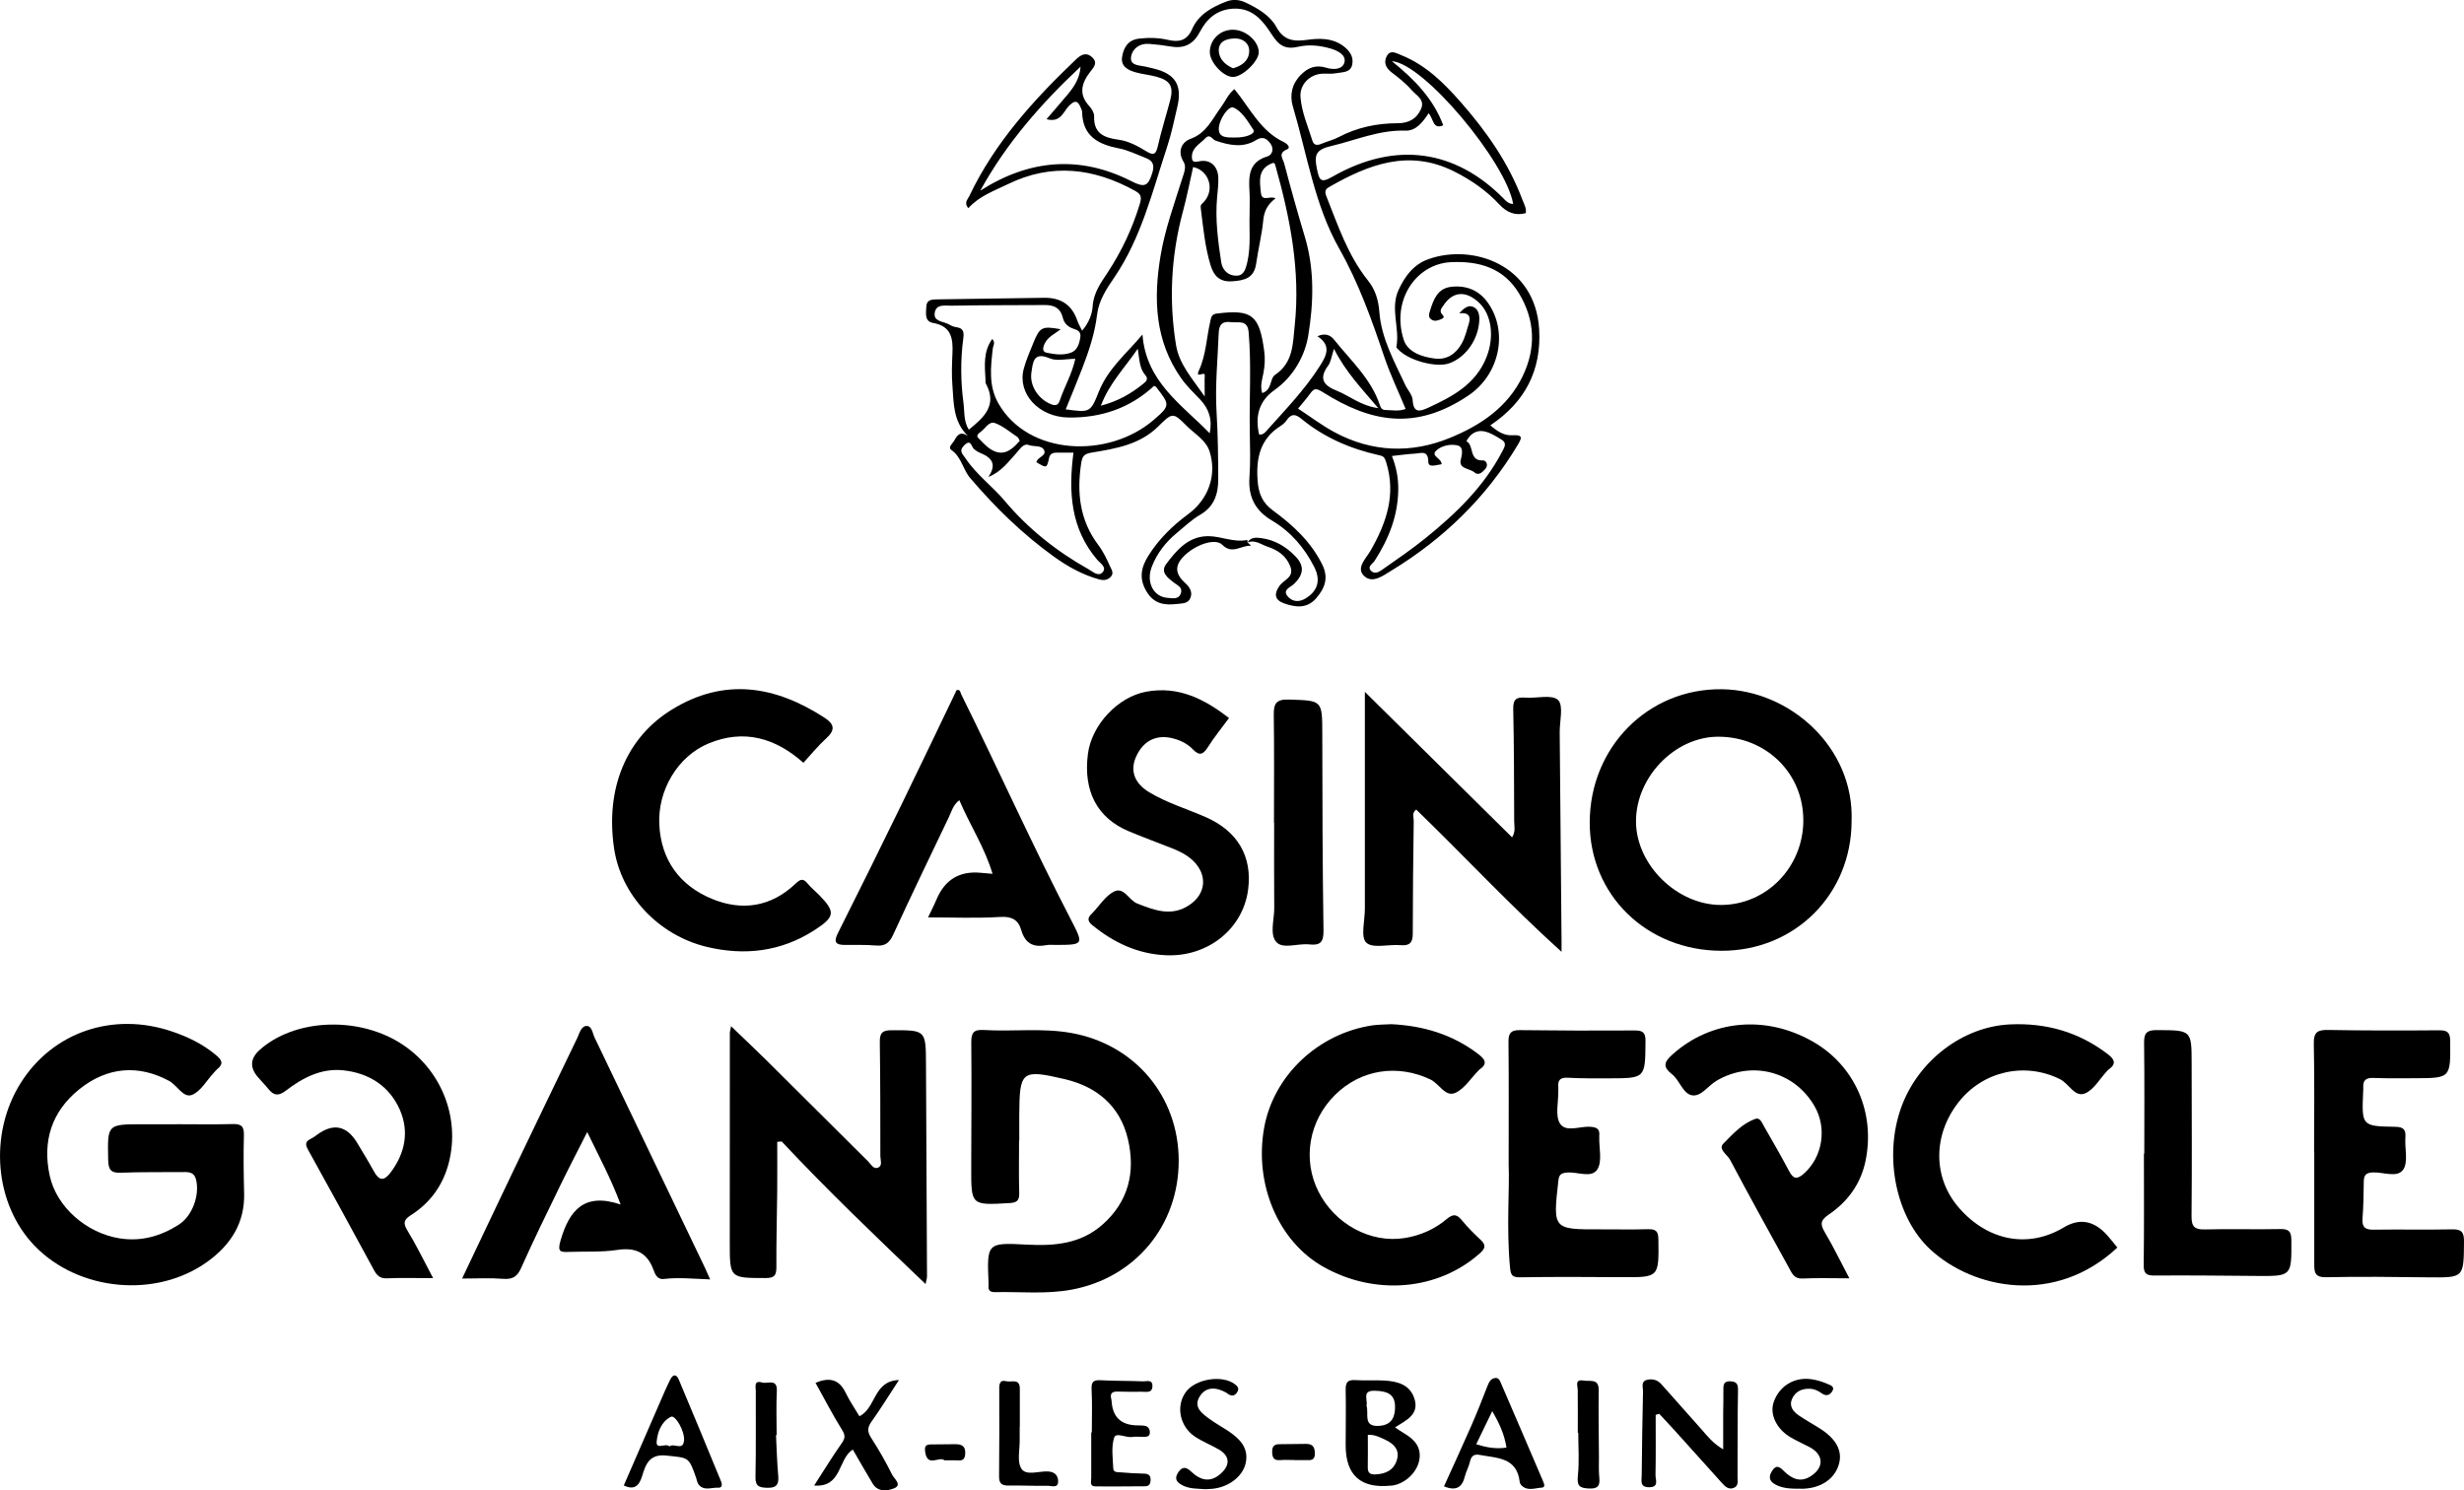 <svg width="162" height="98" viewBox="0 0 162 98" fill="none" xmlns="http://www.w3.org/2000/svg">
<g clip-path="url(#clip0_2371_1765)">
<path d="M82.017 35.688C82.127 35.725 82.261 35.892 82.224 35.89C81.612 35.845 81.017 36.485 80.366 35.828C79.884 35.342 78.53 35.845 77.802 36.606C77.171 37.263 77.326 37.798 77.931 38.346C78.216 38.604 78.431 38.938 78.259 39.333C78.099 39.7 77.729 39.674 77.38 39.715C76.55 39.814 75.869 39.707 75.384 38.899C74.876 38.058 75.01 37.33 75.497 36.55C76.186 35.449 77.085 34.573 78.123 33.806C79.463 32.819 80.019 31.22 79.524 29.68C79.289 28.947 78.571 28.551 78.046 28.029C77.115 27.099 77.095 27.109 76.139 28.051C74.934 29.241 73.355 29.499 71.797 29.757C71.314 29.837 71.163 29.953 71.086 30.455C70.786 32.413 70.991 34.229 72.225 35.86C72.54 36.275 72.767 36.765 72.984 37.244C73.073 37.442 73.262 37.693 73.025 37.932C72.807 38.153 72.564 38.179 72.26 38.097C71.165 37.796 70.194 37.252 69.282 36.595C67.225 35.116 65.429 33.359 63.786 31.433C63.303 30.866 63.217 30.062 62.562 29.598C62.29 29.405 62.628 29.174 62.738 28.973C62.923 28.64 63.113 28.324 63.635 28.665C62.646 27.701 62.712 26.495 62.618 25.347C62.564 24.666 62.585 23.976 62.618 23.293C62.667 22.304 62.585 21.453 61.35 21.236C60.766 21.133 60.887 20.598 60.902 20.168C60.917 19.734 61.217 19.693 61.551 19.687C63.913 19.654 66.276 19.62 68.638 19.582C69.726 19.564 70.474 20.029 70.831 21.084C70.898 21.284 71.012 21.468 71.144 21.744C71.581 21.243 71.806 20.658 71.838 20.149C71.896 19.238 72.387 18.585 72.837 17.899C73.745 16.513 74.443 15.037 74.926 13.45C75.057 13.019 75.074 12.795 74.641 12.556C71.917 11.046 69.138 10.708 66.27 12.107C65.358 12.552 64.378 12.889 63.665 13.691C63.355 13.339 63.63 13.105 63.727 12.898C65.397 9.378 67.966 6.556 70.747 3.903C71.055 3.61 71.405 3.395 71.806 3.769C72.213 4.147 71.883 4.451 71.67 4.732C71.099 5.478 70.901 6.204 71.622 6.984C71.782 7.158 71.943 7.427 71.935 7.646C71.896 8.807 72.627 9.062 73.566 9.191C74.214 9.281 74.798 9.604 75.357 9.943C75.749 10.18 75.981 10.242 76.111 9.662C76.343 8.633 76.664 7.625 76.932 6.606C77.175 5.686 76.947 5.289 76.02 5.041C75.572 4.921 75.102 4.878 74.656 4.753C74.154 4.612 73.674 4.36 73.775 3.737C73.872 3.135 74.163 2.628 74.874 2.542C75.525 2.463 76.163 2.478 76.809 2.626C77.483 2.779 78.033 2.703 78.379 1.911C78.798 0.948 79.698 0.454 80.647 0.095C81.069 -0.064 81.5 -0.024 81.913 0.174C82.707 0.557 83.501 1.014 83.922 1.784C84.413 2.678 85.074 2.738 85.938 2.62C86.736 2.512 87.559 2.489 88.272 2.993C88.699 3.296 89.018 3.701 88.904 4.248C88.789 4.799 88.24 4.734 87.837 4.816C87.538 4.878 87.218 4.824 86.908 4.846C86.087 4.904 85.437 5.581 85.503 6.387C85.583 7.388 85.993 8.308 86.288 9.256C86.385 9.565 86.611 9.572 86.885 9.453C87.255 9.294 87.658 9.204 88.011 9.017C89.222 8.379 90.519 8.106 91.868 8.104C92.608 8.104 93.135 7.831 93.429 7.163C93.702 6.544 93.114 6.275 92.821 5.935C92.44 5.491 91.968 5.119 91.5 4.764C91.121 4.476 90.963 4.122 91.162 3.716C91.401 3.23 91.806 3.499 92.132 3.628C93.737 4.272 94.92 5.443 96.042 6.72C97.738 8.652 99.19 10.725 100.098 13.147C100.205 13.429 100.369 13.695 100.315 14.016C99.6 14.2 99.072 13.973 98.576 13.442C97.723 12.527 96.704 11.82 95.579 11.261C92.618 9.789 89.979 10.814 87.393 12.294C87.158 12.428 87.07 12.565 87.197 12.887C87.964 14.82 88.621 16.801 89.949 18.458C90.425 19.051 90.63 19.736 90.688 20.516C90.819 22.255 91.672 23.765 92.39 25.309C92.547 25.646 92.858 25.964 92.877 26.302C92.926 27.176 93.351 27.066 93.901 26.811C95.499 26.074 97.027 25.27 97.732 23.488C98.255 22.165 98.081 20.706 97.251 19.913C96.387 19.089 95.516 19.15 94.905 20.08C94.805 20.231 94.653 20.37 94.749 20.579C94.812 20.718 95.096 20.854 94.752 20.987C94.553 21.064 94.346 21.159 94.129 21.023C93.887 20.871 93.946 20.669 94.015 20.448C94.243 19.715 94.501 18.973 95.387 18.864C96.374 18.743 97.225 19.064 97.824 19.908C99.167 21.802 98.613 24.604 96.557 25.996C93.077 28.349 90.119 27.769 87.005 25.807C86.508 25.494 86.397 25.526 86.122 25.904C85.885 26.23 85.617 26.531 85.342 26.867C86.163 27.404 86.925 27.986 87.759 28.431C90.207 29.74 92.786 29.832 95.314 28.799C97.311 27.984 99.117 26.8 100.111 24.735C101 22.889 100.925 21.054 99.88 19.309C98.871 17.624 97.257 17.149 95.392 17.239C93.112 17.349 91.459 19.736 92.289 22.341C92.55 23.159 93.498 23.478 94.355 23.579C95.146 23.673 95.74 23.246 96.109 22.579C96.331 22.178 96.436 21.711 96.573 21.268C96.721 20.794 96.553 20.534 95.935 20.6C96.249 20.269 96.529 20.029 96.867 20.183C97.197 20.332 97.277 20.688 97.26 21.06C97.202 22.308 96.391 23.486 95.29 23.888C94.426 24.204 92.569 23.695 91.918 22.964C91.877 22.917 91.799 22.861 91.806 22.822C92.047 21.578 91.384 20.304 91.951 19.064C92.37 18.15 92.95 17.387 93.907 17.044C96.796 16.006 100.944 17.387 101.194 21.653C101.35 24.326 100.291 26.426 97.986 27.967C98.447 28.373 98.902 28.661 99.469 28.622C100.162 28.575 100.039 28.831 99.787 29.254C97.714 32.716 94.905 35.437 91.478 37.523C90.923 37.859 90.186 38.439 89.63 37.814C89.175 37.302 89.835 36.692 90.121 36.189C91.151 34.38 91.795 32.535 91.142 30.415C91.039 30.082 90.981 30.002 90.67 29.933C88.8 29.518 87.07 28.777 85.577 27.552C85.202 27.243 84.921 27.165 84.613 27.606C84.508 27.758 84.368 27.9 84.213 27.997C82.861 28.844 82.575 30.092 82.683 31.599C82.745 32.46 83.006 33.066 83.689 33.565C85.003 34.526 86.18 35.611 86.928 37.113C87.363 37.986 87.117 38.658 86.548 39.324C85.928 40.05 85.159 39.937 84.409 39.67C83.803 39.455 83.745 39.041 84.137 38.503C84.415 38.119 85.113 37.96 84.829 37.235C84.551 36.526 83.991 36.163 83.335 35.948C82.913 35.811 82.513 35.463 82.015 35.678C82.232 35.312 82.586 35.34 82.926 35.385C83.823 35.505 84.562 35.95 85.178 36.591C85.784 37.221 85.712 37.805 85.053 38.42C84.84 38.621 84.316 38.779 84.644 39.193C84.924 39.546 85.357 39.634 85.814 39.365C86.622 38.886 86.857 38.177 86.415 37.3C85.773 36.023 84.861 34.96 83.633 34.233C82.515 33.571 82.056 32.662 82.148 31.373C82.221 30.35 82.183 29.319 82.168 28.293C82.136 26.147 82.278 24 82.096 21.855C82.023 20.993 81.422 21.245 80.942 21.183C80.399 21.112 80.149 21.305 80.127 21.883C80.062 23.622 79.881 25.354 79.985 27.103C80.073 28.562 80.09 30.026 80.095 31.489C80.099 32.454 79.851 33.301 78.914 33.844C78.356 34.165 77.876 34.631 77.373 35.044C76.639 35.647 76.07 36.382 75.727 37.266C75.335 38.28 75.833 39.247 76.763 39.313C77.084 39.335 77.498 39.445 77.641 39.006C77.768 38.619 77.414 38.492 77.171 38.303C76.779 37.996 76.266 37.633 76.675 37.087C77.365 36.165 78.138 35.26 79.433 35.256C80.295 35.256 81.123 35.695 82.01 35.503C82.013 35.561 82.017 35.62 82.021 35.678L82.017 35.688ZM92.418 26.895C91.942 25.747 91.405 24.63 91.011 23.465C90.186 21.024 89.339 18.627 88.05 16.349C86.424 13.476 85.938 10.145 85.001 6.999C84.779 6.254 84.941 5.512 85.521 4.925C85.99 4.45 86.51 4.238 87.203 4.455C87.649 4.595 88.29 4.588 88.397 4.079C88.496 3.61 87.966 3.335 87.483 3.193C86.781 2.987 86.051 2.914 85.363 3.073C84.531 3.264 84.103 3.022 83.639 2.302C83.064 1.414 82.39 0.499 81.077 0.57C80.015 0.63 79.343 1.227 78.895 2.084C78.474 2.892 77.888 3.206 77.011 3.064C76.522 2.983 76.029 2.92 75.535 2.884C74.919 2.839 74.445 3.208 74.365 3.735C74.275 4.315 74.891 4.291 75.302 4.378C75.483 4.416 75.663 4.463 75.844 4.506C77.276 4.855 77.742 5.596 77.404 7.032C77.199 7.91 77.018 8.796 76.736 9.649C75.768 12.589 75.04 15.629 73.26 18.247C72.758 18.984 72.241 19.753 72.131 20.677C71.984 21.92 71.59 23.091 71.142 24.249C70.799 25.139 70.429 26.02 70.067 26.918C71.653 27.129 71.691 27.144 72.247 25.749C72.861 24.212 74.102 23.215 75.113 21.997C75.354 25.126 77.716 26.615 79.534 28.493C79.72 27.601 79.489 26.882 78.901 26.265C78.474 25.818 78.028 25.395 77.662 24.877C75.923 22.407 75.833 19.663 76.3 16.835C76.589 15.086 77.203 13.418 77.731 11.731C77.843 11.372 78.02 10.97 77.819 10.646C77.373 9.926 77.729 9.325 78.27 9.131C79.332 8.748 79.7 7.825 80.276 7.049C80.567 6.658 80.748 6.183 81.159 5.863C82.185 7.105 82.875 8.635 84.432 9.355C84.566 9.417 84.919 9.7 84.611 9.825C84.001 10.074 84.353 10.453 84.428 10.732C84.855 12.352 85.305 13.966 85.788 15.57C86.438 17.723 86.363 19.945 86.012 22.076C85.792 23.409 85.032 24.771 83.801 25.642C82.752 26.385 82.517 27.376 82.78 28.566C83.015 28.614 83.153 28.459 83.267 28.332C84.49 26.965 85.77 25.642 86.762 24.09C87.182 23.435 87.583 22.732 86.619 22.113C87.122 21.874 87.483 22.047 87.708 22.332C88.804 23.705 90.151 24.911 90.722 26.641C90.819 26.937 90.953 26.963 91.168 26.965C91.563 26.968 91.966 27.066 92.422 26.888L92.418 26.895ZM83.859 13.046C83.359 13.423 83.114 13.861 83.056 14.478C82.967 15.434 82.722 16.375 82.59 17.327C82.456 18.29 81.825 18.445 81.002 18.498C80.175 18.55 79.8 18.125 79.591 17.441C79.218 16.216 79.106 14.946 78.946 13.681C78.914 13.44 79.024 13.414 79.151 13.277C79.89 12.477 79.491 11.196 78.444 10.985C78.224 11.961 78.033 12.941 77.772 13.912C77.001 16.775 76.837 19.734 77.319 22.685C77.526 23.951 78.373 24.874 79.205 26.071C79.205 25.418 79.19 25.047 79.209 24.681C79.226 24.374 78.559 24.939 78.824 24.363C79.298 23.334 79.323 22.201 79.575 21.12C79.629 20.884 79.64 20.663 79.996 20.619C82.31 20.329 82.795 20.712 83.114 23.054C83.183 23.555 83.161 24.021 83.07 24.511C82.989 24.933 82.834 25.38 82.987 25.848C83.657 25.631 83.469 24.89 83.836 24.645C85.038 23.843 84.999 22.567 85.124 21.397C85.508 17.8 84.82 14.317 83.85 10.878C83.827 10.799 83.799 10.687 83.683 10.719C82.67 11.082 82.821 11.912 82.9 12.677C82.965 13.315 83.512 12.838 83.862 13.044L83.859 13.046ZM65.24 22.287C65.464 22.556 65.298 22.717 65.278 22.887C65.134 24.125 64.983 25.369 65.638 26.521C67.603 29.974 72.865 30.172 75.843 27.619C76.959 26.662 76.921 26.617 76.01 25.446C75.981 25.409 75.919 25.395 75.876 25.373C74.288 26.851 72.385 27.481 70.26 27.455C68.289 27.432 66.873 25.88 67.308 24.251C67.459 23.684 67.701 23.14 67.921 22.594C68.366 21.494 68.493 21.43 69.739 21.649C69.345 21.96 68.903 22.139 68.687 22.588C68.556 22.859 68.511 23.129 68.808 23.192C69.349 23.306 69.941 23.387 70.459 23.17C70.838 23.011 70.969 22.581 71.03 22.16C71.088 21.754 70.761 21.683 70.532 21.601C70.168 21.468 69.957 21.225 69.873 20.882C69.719 20.25 69.295 20.054 68.701 20.058C66.651 20.071 64.598 20.061 62.547 20.101C62.161 20.108 61.575 19.971 61.462 20.529C61.337 21.139 61.964 21.12 62.325 21.301C62.492 21.384 62.661 21.486 62.84 21.509C63.328 21.571 63.395 21.788 63.331 22.268C63.147 23.662 63.158 25.068 63.342 26.462C63.421 27.052 63.342 27.694 63.697 28.253C64.701 27.449 65.585 26.643 64.82 25.231C64.779 25.156 64.798 25.047 64.792 24.954C64.746 24.051 64.63 23.132 65.24 22.287ZM94.784 30.526C94.439 30.563 93.913 30.786 93.907 30.37C93.898 29.572 93.429 29.808 93.039 29.828C92.547 29.856 92.058 29.927 91.515 29.985C91.804 30.726 91.94 31.427 91.931 32.185C91.912 33.934 91.297 35.447 90.373 36.883C90.254 37.068 89.834 37.278 90.179 37.569C90.434 37.786 90.731 37.562 90.946 37.412C91.886 36.754 92.836 36.103 93.728 35.383C95.713 33.776 97.544 32.022 98.751 29.716C98.904 29.422 99.102 29.145 98.733 28.917C98.367 28.691 97.977 28.442 97.566 28.362C97.066 28.265 96.65 28.534 96.411 29.015C96.941 29.28 96.551 30.326 97.503 30.275C97.706 30.264 97.889 30.586 97.643 30.851C97.447 31.062 97.214 31.3 96.934 31.059C96.618 30.788 95.877 30.844 96.044 30.212C96.157 29.783 96.204 29.372 95.812 29.286C95.353 29.183 94.764 29.302 94.418 29.641C94.055 30 94.764 30.105 94.784 30.526ZM91.509 4.023C93.037 5.246 94.249 6.531 94.889 8.237C94.202 8.547 94.256 7.816 93.928 7.446C93.536 8.039 93.099 8.613 92.401 8.59C90.681 8.534 89.141 9.219 87.524 9.602C86.533 9.836 86.391 10.158 86.579 11.08C86.738 11.858 86.824 12.067 87.609 11.617C91.834 9.204 95.738 9.918 98.82 13.019C99.003 13.203 99.175 13.412 99.486 13.41C99.029 10.678 93.607 4.152 91.507 4.023H91.509ZM64.981 31.364C65.57 30.509 65.186 30.079 64.436 29.779C64.294 29.723 64.162 29.632 64.044 29.535C63.852 29.374 63.843 28.824 63.382 29.295C63.014 29.673 63.298 29.86 63.486 30.146C64.193 31.21 65.234 31.958 66.048 32.925C67.597 34.77 69.467 36.255 71.57 37.433C71.847 37.588 72.206 37.932 72.48 37.642C72.801 37.302 72.331 37.033 72.144 36.814C70.39 34.76 70.239 32.359 70.577 29.763C70.211 29.763 69.842 29.763 69.472 29.763C69.233 29.763 69.035 29.837 68.98 30.09C68.821 30.801 68.826 30.801 68.14 30.393C68.201 30.047 68.828 29.983 68.645 29.6C68.483 29.258 67.983 29.389 67.644 29.265C67.281 29.132 67.056 29.535 66.834 29.778C66.294 30.367 65.826 31.033 64.983 31.362L64.981 31.364ZM68.808 7.835C69.321 7.234 69.769 6.722 70.206 6.2C70.638 5.682 70.997 5.121 71.043 4.382C68.481 6.786 66.177 9.393 64.451 12.537C67.679 10.472 71.017 10.199 74.391 11.918C75.273 12.367 75.483 12.221 75.746 11.411C75.917 10.887 75.831 10.579 75.331 10.388C74.753 10.169 74.188 9.879 73.588 9.763C72.219 9.498 71.176 8.968 71.146 7.362C71.146 7.272 71.097 7.182 71.062 7.096C70.879 6.636 70.687 6.548 70.286 6.956C69.912 7.335 69.743 8.091 68.804 7.837L68.808 7.835ZM82.157 14.005C82.157 13.539 82.179 13.072 82.151 12.608C82.092 11.607 82.082 10.666 83.308 10.291C83.713 10.167 83.741 9.728 83.528 9.441C83.331 9.176 83.066 8.907 82.592 9.206C81.741 9.746 80.815 9.554 79.924 9.249C79.698 9.172 79.561 8.757 79.239 9.099C78.888 9.471 78.347 9.716 78.364 10.335C78.371 10.635 78.481 10.683 78.836 10.608C79.573 10.453 80.075 10.925 80.101 11.695C80.116 12.125 80.056 12.561 80.019 12.991C79.892 14.422 80.076 15.834 80.291 17.241C80.375 17.785 80.778 18.15 81.321 18.129C81.782 18.112 81.905 17.678 82.004 17.254C82.252 16.177 82.12 15.088 82.159 14.005H82.157ZM70.696 23.596C70.099 23.596 69.478 23.763 69.011 23.562C67.927 23.099 67.912 23.854 67.813 24.486C67.679 25.336 68.243 26.211 69.049 26.557C69.347 26.686 69.556 26.703 69.683 26.321C69.983 25.424 70.48 24.599 70.698 23.596H70.696ZM87.705 22.94C87.533 23.46 87.501 23.796 87.329 24.03C86.689 24.905 87.005 25.343 87.914 25.704C88.748 26.037 89.457 26.68 90.619 26.839C89.529 25.551 88.494 24.488 87.705 22.938V22.94ZM72.379 26.678C73.54 26.372 74.374 25.872 75.145 25.253C75.344 25.092 75.54 24.939 75.292 24.655C74.919 24.228 74.919 23.662 74.805 22.93C73.921 24.223 72.939 25.201 72.377 26.678H72.379ZM67.044 28.986C66.99 28.891 66.966 28.786 66.901 28.743C66.414 28.418 65.951 28.014 65.414 27.819C65.018 27.675 64.772 28.201 64.451 28.418C64.329 28.5 64.169 28.65 64.313 28.794C64.746 29.23 65.188 29.763 65.828 29.766C66.304 29.768 66.705 29.375 67.044 28.988V28.986ZM81.207 9.043C81.989 9.049 82.564 8.776 82.403 8.532C82.036 7.975 81.633 7.277 81.082 7.07C80.772 6.952 80.187 7.807 80.136 8.385C80.073 9.103 80.713 9.036 81.207 9.043Z" fill="black"/>
<path d="M11.642 73.925C12.855 73.925 14.068 73.949 15.279 73.914C15.829 73.897 16.053 74.034 16.036 74.632C16.001 75.908 16.018 77.187 16.051 78.464C16.103 80.43 15.152 81.87 13.646 82.959C10.276 85.398 5.165 84.91 2.282 81.926C-0.362 79.192 -0.757 74.587 1.36 71.215C3.463 67.867 7.423 66.513 11.302 67.824C12.366 68.183 13.364 68.666 14.232 69.406C14.59 69.711 14.71 69.954 14.301 70.285C14.206 70.364 14.129 70.465 14.043 70.557C13.577 71.058 13.194 71.774 12.621 71.997C12.049 72.219 11.655 71.365 11.112 71.073C9.114 69.999 7.057 70.138 5.206 71.632C3.385 73.1 2.78 75.051 3.267 77.305C3.713 79.371 5.688 81.083 7.856 81.429C9.28 81.657 10.567 81.287 11.752 80.531C12.651 79.959 13.135 78.592 12.894 77.58C12.778 77.09 12.45 77.065 12.05 77.071C10.683 77.088 9.313 77.058 7.949 77.114C7.283 77.142 7.126 76.91 7.113 76.272C7.065 73.934 7.039 73.934 9.311 73.927C10.088 73.925 10.866 73.927 11.642 73.927V73.925Z" fill="black"/>
<path d="M121.736 53.987C121.73 58.815 118 62.531 113.173 62.52C108.262 62.508 104.509 58.848 104.519 54.081C104.528 49.143 108.348 45.255 113.22 45.322C117.651 45.384 121.908 49.111 121.736 53.987ZM118.562 53.925C118.56 50.834 116.097 48.43 112.947 48.444C110.098 48.455 107.534 51.126 107.562 54.051C107.59 56.884 110.26 59.501 113.132 59.507C116.142 59.512 118.566 57.021 118.564 53.925H118.562Z" fill="black"/>
<path d="M67 74.991C67 76.145 66.977 77.299 67.011 78.451C67.026 78.947 66.85 79.082 66.376 79.11C63.85 79.257 63.85 79.271 63.855 76.802C63.861 74.058 63.885 71.316 63.859 68.572C63.854 67.944 63.98 67.686 64.667 67.729C66.587 67.845 68.519 67.583 70.433 67.925C74.605 68.671 77.483 72.075 77.496 76.299C77.509 80.576 74.644 84.021 70.465 84.801C68.793 85.114 67.117 84.932 65.442 84.966C65.137 84.971 64.96 84.889 64.994 84.55C64.999 84.489 64.996 84.425 64.994 84.364C64.884 81.736 64.885 81.702 67.502 81.842C69.321 81.939 71.045 81.801 72.487 80.525C74.2 79.009 74.658 77.079 74.163 74.931C73.657 72.739 72.126 71.462 70.017 70.964C67.154 70.291 67.031 70.431 67.013 73.31C67.009 73.871 67.013 74.432 67.013 74.993H67.001L67 74.991Z" fill="black"/>
<path d="M102.664 62.587C99.253 59.505 96.269 56.288 93.114 53.236C92.806 53.441 92.952 53.748 92.948 53.999C92.914 56.46 92.885 58.923 92.885 61.385C92.885 61.985 92.685 62.206 92.077 62.151C91.304 62.084 90.254 62.385 89.83 61.987C89.445 61.624 89.735 60.537 89.735 59.77C89.735 55.106 89.735 50.441 89.735 45.494C93.069 48.79 96.227 51.911 99.414 55.061C99.662 54.666 99.553 54.324 99.553 53.999C99.542 51.537 99.546 49.074 99.49 46.613C99.475 45.95 99.729 45.833 100.294 45.874C101.033 45.928 102.046 45.649 102.438 46.033C102.811 46.398 102.537 47.428 102.545 48.165C102.586 52.714 102.625 57.26 102.666 61.809C102.666 61.992 102.666 62.174 102.666 62.587H102.664Z" fill="black"/>
<path d="M60.851 84.434C57.578 81.309 54.402 78.272 51.394 75.06L51.101 75.083C51.101 76.169 51.109 77.258 51.099 78.345C51.084 79.994 51.034 81.646 51.045 83.296C51.049 83.84 50.937 84.042 50.333 84.04C47.989 84.034 47.981 84.059 47.98 81.734C47.976 77.123 47.98 72.515 47.985 67.904C47.985 67.822 48.017 67.74 48.069 67.484C48.898 68.282 49.655 68.993 50.394 69.724C52.626 71.937 54.846 74.159 57.078 76.37C57.263 76.553 57.431 76.914 57.737 76.777C58.039 76.643 57.88 76.274 57.88 76.014C57.88 73.523 57.88 71.032 57.845 68.54C57.836 67.949 57.985 67.744 58.616 67.744C60.877 67.742 60.871 67.716 60.881 70.022C60.9 74.662 60.928 79.302 60.948 83.943C60.948 84.053 60.907 84.163 60.853 84.434H60.851Z" fill="black"/>
<path d="M46.689 84.13C45.575 84.088 44.615 83.986 43.658 84.1C43.194 84.156 43.065 83.765 42.957 83.477C42.526 82.336 41.759 82.014 40.576 82.192C39.538 82.349 38.467 82.282 37.413 82.321C36.859 82.341 36.633 82.336 36.851 81.58C37.428 79.588 38.407 78.393 40.805 79.205C40.156 77.464 39.385 76.059 38.609 74.438C37.959 75.722 37.368 76.856 36.81 78.006C35.942 79.79 35.067 81.573 34.259 83.385C33.994 83.98 33.668 84.141 33.052 84.09C32.224 84.023 31.388 84.073 30.382 84.073C31.554 81.608 32.649 79.289 33.757 76.975C35.151 74.063 36.553 71.157 37.956 68.249C38.101 67.945 38.204 67.485 38.544 67.465C38.92 67.442 38.952 67.932 39.089 68.219C41.52 73.278 43.944 78.343 46.368 83.406C46.459 83.597 46.541 83.793 46.69 84.126L46.689 84.13Z" fill="black"/>
<path d="M61.017 60.322C61.209 59.92 61.407 59.538 61.573 59.144C62.122 57.84 63.094 57.256 64.492 57.393C64.706 57.414 64.921 57.431 65.257 57.459C64.734 55.704 63.758 54.24 63.075 52.618C62.663 52.919 62.564 53.361 62.381 53.74C61.146 56.316 59.907 58.889 58.713 61.485C58.463 62.028 58.166 62.222 57.587 62.174C56.908 62.116 56.22 62.14 55.537 62.136C54.919 62.134 54.803 61.929 55.094 61.351C56.518 58.521 57.918 55.68 59.306 52.833C60.515 50.353 61.702 47.86 62.894 45.38C63.148 45.316 63.137 45.537 63.193 45.647C65.645 50.598 67.904 55.641 70.448 60.547C71.258 62.108 71.224 62.125 69.487 62.136C69.239 62.136 68.983 62.11 68.742 62.155C67.897 62.314 67.386 61.994 67.145 61.164C66.947 60.481 66.524 60.249 65.757 60.296C64.21 60.391 62.654 60.324 61.017 60.324V60.322Z" fill="black"/>
<path d="M91.455 67.347C93.498 67.439 95.491 67.994 97.226 69.339C97.654 69.67 97.81 69.969 97.273 70.325C97.247 70.342 97.23 70.37 97.208 70.39C96.706 70.899 96.286 71.595 95.679 71.864C95.017 72.158 94.625 71.256 94.043 70.981C91.882 69.958 89.471 70.315 87.771 72.002C86.055 73.704 85.62 76.237 86.682 78.352C87.757 80.49 90.106 81.771 92.354 81.41C93.379 81.246 94.326 80.829 95.116 80.161C95.566 79.781 95.802 79.856 96.138 80.269C96.508 80.726 96.937 81.141 97.364 81.545C97.741 81.902 97.624 82.123 97.277 82.431C94.535 84.855 90.43 85.218 87.025 83.312C84.056 81.651 82.444 77.879 83.114 74.157C83.73 70.734 86.65 67.964 90.225 67.426C90.593 67.37 90.968 67.377 91.455 67.349V67.347Z" fill="black"/>
<path d="M52.822 50.159C50.958 48.5 48.894 47.935 46.595 48.883C44.571 49.719 43.238 51.947 43.346 54.212C43.46 56.548 44.679 58.22 46.795 59.101C48.782 59.927 50.695 59.638 52.303 58.108C52.632 57.795 52.812 57.747 53.102 58.104C53.316 58.368 53.591 58.583 53.829 58.826C54.936 59.956 54.932 60.273 53.531 61.175C51.353 62.576 48.957 62.86 46.47 62.264C43.283 61.497 40.833 58.861 40.376 55.798C39.784 51.831 41.193 48.49 44.177 46.657C47.649 44.525 50.995 45.109 54.208 47.194C54.854 47.613 54.934 47.995 54.331 48.543C53.783 49.042 53.312 49.626 52.82 50.159H52.822Z" fill="black"/>
<path d="M139.209 82.035C135.136 85.854 129.758 84.788 126.918 82.166C124.668 80.09 123.82 76.078 125.003 72.808C126.112 69.747 129.041 67.506 132.146 67.362C134.525 67.25 136.686 67.862 138.591 69.326C139.021 69.655 139.162 69.958 138.644 70.319C138.593 70.355 138.554 70.405 138.511 70.452C138.043 70.951 137.662 71.658 137.086 71.898C136.406 72.18 136.028 71.26 135.444 70.966C133.141 69.816 130.359 70.422 128.747 72.504C127.06 74.681 127.088 77.483 128.817 79.448C130.723 81.614 133.37 82.102 135.688 80.711C136.658 80.128 137.552 80.24 138.369 81.046C138.675 81.35 138.933 81.706 139.211 82.037L139.209 82.035Z" fill="black"/>
<path d="M99.189 76.639C99.189 73.175 99.204 70.843 99.178 68.51C99.173 67.953 99.324 67.731 99.91 67.738C102.429 67.77 104.946 67.777 107.465 67.76C108.021 67.757 108.195 67.893 108.187 68.494C108.163 70.899 108.189 70.903 105.802 70.908C104.901 70.91 103.998 70.919 103.099 70.869C102.606 70.841 102.404 70.996 102.455 71.484C102.464 71.576 102.449 71.671 102.451 71.765C102.466 72.479 102.238 73.345 102.559 73.871C102.936 74.486 103.865 74.047 104.552 74.093C104.981 74.121 105.196 74.234 105.146 74.684C105.142 74.714 105.146 74.746 105.146 74.778C105.127 75.494 105.351 76.36 105.026 76.886C104.645 77.503 103.714 77.039 103.028 77.103C102.649 77.138 102.503 77.224 102.459 77.632C102.095 80.849 102.085 80.847 105.261 80.838C106.288 80.834 107.314 80.86 108.338 80.829C108.844 80.814 109.027 80.933 109.034 81.492C109.068 84.01 109.088 83.999 106.586 83.982C104.379 83.967 102.171 83.954 99.966 83.991C99.432 84.001 99.329 83.868 99.279 83.348C99.033 80.733 99.257 78.117 99.191 76.635L99.189 76.639Z" fill="black"/>
<path d="M152.144 75.728C152.144 73.362 152.177 70.994 152.125 68.628C152.108 67.859 152.383 67.715 153.075 67.727C155.497 67.77 157.921 67.768 160.345 67.749C160.892 67.745 161.089 67.863 161.093 68.465C161.112 70.889 161.136 70.893 158.755 70.901C157.854 70.904 156.953 70.918 156.053 70.882C155.577 70.863 155.346 71.017 155.378 71.507C155.383 71.6 155.374 71.694 155.37 71.787C155.273 74.037 155.271 74.058 157.486 74.095C158.035 74.105 158.184 74.286 158.147 74.798C158.094 75.511 158.345 76.392 158.011 76.899C157.626 77.482 156.688 77.06 155.995 77.095C155.531 77.12 155.415 77.293 155.411 77.707C155.404 78.517 155.389 79.326 155.327 80.133C155.282 80.727 155.533 80.87 156.081 80.86C157.788 80.832 159.5 80.875 161.207 80.838C161.811 80.825 162.004 80.995 162 81.618C161.983 84.027 162.006 84.017 159.653 83.993C157.417 83.971 155.18 83.933 152.944 83.987C152.265 84.004 152.155 83.733 152.155 83.198C152.157 80.707 152.155 78.216 152.155 75.726C152.151 75.726 152.148 75.726 152.144 75.726V75.728Z" fill="black"/>
<path d="M28.474 84.046C27.362 84.046 26.398 84.016 25.437 84.058C24.978 84.079 24.776 83.866 24.584 83.51C23.149 80.864 21.71 78.219 20.246 75.59C20.035 75.21 20.109 75.043 20.449 74.877C20.587 74.81 20.714 74.714 20.839 74.623C21.924 73.823 22.814 74.014 23.509 75.193C23.873 75.808 24.252 76.415 24.593 77.041C24.939 77.675 25.267 77.647 25.677 77.103C26.64 75.833 26.915 74.4 26.286 72.971C25.601 71.417 24.261 70.558 22.565 70.381C21.117 70.229 19.897 70.874 18.796 71.716C18.301 72.094 17.999 72.045 17.646 71.608C17.432 71.342 17.189 71.097 16.965 70.839C16.41 70.202 16.445 69.603 17.068 69.043C19.316 67.027 23.386 66.805 26.235 68.54C28.962 70.201 30.307 73.452 29.493 76.514C29.111 77.952 28.28 79.1 27.021 79.901C26.566 80.191 26.478 80.409 26.784 80.911C27.377 81.88 27.87 82.908 28.476 84.047L28.474 84.046Z" fill="black"/>
<path d="M121.591 84.058C120.475 84.058 119.484 84.023 118.495 84.072C117.946 84.098 117.81 83.711 117.625 83.378C116.319 81.015 115.013 78.655 113.75 76.27C113.569 75.928 112.944 75.569 113.302 75.204C113.923 74.576 114.548 73.874 115.418 73.572C115.722 73.465 115.858 73.858 115.993 74.091C116.549 75.06 117.11 76.025 117.631 77.015C117.915 77.553 118.165 77.559 118.605 77.168C119.82 76.089 120.139 74.196 119.305 72.747C117.974 70.435 115.162 69.713 112.862 71.063C112.307 71.389 111.843 72.126 111.242 72.023C110.643 71.92 110.44 71.039 109.93 70.639C109.281 70.13 109.424 69.814 109.986 69.315C112.501 67.076 116.058 66.722 119.156 68.473C121.932 70.04 123.315 73.151 122.651 76.347C122.337 77.856 121.475 79.022 120.232 79.867C119.685 80.239 119.659 80.497 119.975 81.028C120.54 81.982 121.023 82.985 121.591 84.06V84.058Z" fill="black"/>
<path d="M80.804 47.215C80.321 47.873 79.828 48.475 79.414 49.13C79.106 49.616 78.856 49.725 78.431 49.278C78.084 48.913 77.636 48.691 77.147 48.56C76.061 48.27 75.191 48.683 74.708 49.725C74.283 50.643 74.555 51.487 75.553 52.093C76.723 52.801 78.044 53.189 79.291 53.739C81.377 54.661 82.342 56.318 82.06 58.497C81.724 61.087 79.401 62.944 76.634 62.813C74.798 62.725 73.225 61.987 71.814 60.833C71.478 60.558 71.501 60.346 71.778 60.083C71.801 60.062 71.821 60.038 71.844 60.015C72.295 59.544 72.672 58.929 73.219 58.637C73.896 58.278 74.206 59.189 74.766 59.411C75.925 59.868 77.04 60.292 78.207 59.505C79.313 58.758 79.399 57.505 78.425 56.583C78.033 56.213 77.563 55.983 77.07 55.786C76.121 55.411 75.162 55.057 74.219 54.663C72.141 53.795 71.215 52.035 71.525 49.586C71.769 47.656 73.503 45.827 75.354 45.485C77.503 45.086 79.209 45.986 80.802 47.211L80.804 47.215Z" fill="black"/>
<path d="M140.98 75.857C140.98 73.429 140.999 71.002 140.967 68.574C140.958 67.929 141.142 67.732 141.801 67.736C144.091 67.746 144.092 67.719 144.094 69.975C144.098 73.306 144.12 76.637 144.087 79.966C144.079 80.679 144.301 80.862 144.984 80.843C146.628 80.799 148.276 80.855 149.922 80.819C150.502 80.806 150.646 80.991 150.65 81.56C150.663 83.922 150.681 83.92 148.362 83.901C146.126 83.885 143.891 83.855 141.656 83.875C141.073 83.881 140.932 83.713 140.941 83.138C140.974 80.711 140.956 78.283 140.956 75.855C140.965 75.855 140.974 75.855 140.984 75.855L140.98 75.857Z" fill="black"/>
<path d="M83.76 54.101C83.76 51.733 83.78 49.366 83.747 46.998C83.736 46.259 83.915 45.977 84.726 46.001C86.951 46.07 86.932 46.029 86.936 48.288C86.941 52.588 86.951 56.89 87.016 61.19C87.027 61.968 86.794 62.181 86.074 62.101C85.344 62.02 84.37 62.421 83.931 61.962C83.452 61.461 83.782 60.481 83.777 59.711C83.76 57.842 83.771 55.972 83.771 54.101C83.767 54.101 83.763 54.101 83.76 54.101Z" fill="black"/>
<path d="M108.855 93.038C108.855 94.359 108.87 95.681 108.844 97.001C108.838 97.301 109.098 97.805 108.415 97.796C107.801 97.789 107.932 97.366 107.937 97.013C107.96 95.176 107.976 93.337 108.023 91.502C108.031 91.235 107.855 90.824 108.312 90.728C108.657 90.655 108.978 90.736 109.234 91.026C110.117 92.03 111.014 93.021 111.897 94.024C112.264 94.441 112.6 94.892 113.294 95.305C113.294 94.43 113.293 93.683 113.294 92.935C113.296 92.406 113.319 91.877 113.307 91.347C113.302 91.016 113.367 90.812 113.763 90.831C114.151 90.85 114.276 90.981 114.268 91.401C114.233 93.3 114.248 95.2 114.237 97.1C114.237 97.368 114.324 97.704 113.99 97.839C113.641 97.98 113.405 97.733 113.194 97.497C112.194 96.388 111.199 95.275 110.199 94.168C109.833 93.762 109.458 93.365 109.087 92.965C109.01 92.989 108.934 93.014 108.857 93.036L108.855 93.038Z" fill="black"/>
<path d="M91.716 93.861C91.966 94.024 92.14 94.149 92.325 94.256C92.983 94.643 93.455 95.146 93.319 95.982C93.183 96.811 92.384 97.562 91.546 97.684C91.516 97.688 91.485 97.688 91.453 97.689C89.465 97.895 88.472 97.011 88.473 95.037C88.473 93.822 88.499 92.608 88.473 91.394C88.464 90.917 88.593 90.719 89.094 90.751C89.714 90.792 90.337 90.745 90.959 90.777C91.869 90.822 92.743 91.039 93.015 92.047C93.278 93.016 92.478 93.386 91.716 93.861ZM89.93 94.351C89.93 95.066 89.942 95.771 89.927 96.476C89.919 96.84 90.063 96.968 90.423 96.953C91.106 96.925 91.647 96.67 91.845 95.986C92.037 95.324 91.634 94.936 91.085 94.678C90.725 94.51 90.367 94.319 89.932 94.351H89.93ZM89.843 92.436C90.024 92.945 89.559 93.853 90.71 93.758C91.518 93.691 91.729 93.154 91.72 92.479C91.707 91.6 91.095 91.472 90.384 91.452C89.518 91.426 89.942 92.05 89.845 92.436H89.843Z" fill="black"/>
<path d="M94.939 97.734C95.538 96.41 96.148 95.094 96.728 93.766C97.113 92.885 97.467 91.991 97.814 91.093C97.913 90.837 98.044 90.64 98.316 90.612C98.548 90.588 98.624 90.814 98.691 90.971C99.617 93.107 100.529 95.247 101.446 97.386C101.518 97.557 101.628 97.807 101.362 97.822C100.925 97.847 100.444 98.067 100.046 97.689C99.983 97.628 99.927 97.531 99.917 97.445C99.731 95.823 98.423 95.885 97.292 95.671C96.909 95.599 96.728 95.739 96.644 96.12C96.572 96.451 96.389 96.756 96.309 97.085C96.129 97.813 95.725 98.06 94.939 97.738V97.734ZM99.046 95.189C98.913 94.321 98.574 93.59 98.111 92.789C97.731 93.579 97.398 94.263 97.055 94.972C97.725 95.174 98.322 95.297 99.046 95.189Z" fill="black"/>
<path d="M56.502 93.126C57.599 92.61 57.412 90.795 59.103 90.747C58.45 91.744 57.901 92.636 57.295 93.487C57.02 93.872 57.019 94.151 57.276 94.549C57.78 95.329 58.243 96.139 58.655 96.971C58.784 97.231 59.329 97.643 58.793 97.862C58.381 98.032 57.731 98.148 57.377 97.56C56.931 96.82 56.505 96.068 56.071 95.32C55.078 95.93 55.375 97.824 53.527 97.684C54.167 96.693 54.72 95.784 55.332 94.914C55.559 94.588 55.595 94.401 55.371 94.039C54.751 93.044 54.212 91.998 53.617 90.93C54.499 90.562 55.156 90.666 55.597 91.579C55.85 92.106 56.188 92.595 56.502 93.124V93.126Z" fill="black"/>
<path d="M41.012 97.678C41.925 95.582 42.813 93.534 43.705 91.487C43.817 91.231 43.938 90.979 44.059 90.728C44.24 90.356 44.47 90.341 44.628 90.717C45.569 92.948 46.492 95.185 47.412 97.424C47.483 97.596 47.494 97.847 47.218 97.828C46.785 97.798 46.291 98.062 45.934 97.62C45.843 97.506 45.821 97.334 45.77 97.186C45.281 95.767 45.268 95.875 43.837 95.715C42.686 95.585 42.453 96.292 42.218 97.061C42.012 97.733 41.682 97.993 41.008 97.68L41.012 97.678ZM44.016 95.114C44.311 94.862 44.891 95.425 44.972 94.74C45.044 94.13 44.395 93.021 44.117 93.16C43.479 93.474 43.238 94.164 43.175 94.768C43.109 95.382 43.757 94.854 44.018 95.114H44.016Z" fill="black"/>
<path d="M71.784 94.19C71.784 93.257 71.818 92.324 71.769 91.392C71.745 90.91 71.844 90.73 72.353 90.758C73.282 90.811 74.215 90.794 75.145 90.833C75.38 90.842 75.779 90.681 75.768 91.147C75.757 91.628 75.365 91.514 75.07 91.516C74.542 91.519 74.014 91.527 73.488 91.506C73.118 91.491 72.969 91.624 73.062 91.995C73.077 92.054 73.085 92.118 73.088 92.18C73.162 93.171 73.694 93.686 74.686 93.726C74.872 93.734 75.059 93.726 75.244 93.753C75.505 93.788 75.607 93.984 75.598 94.22C75.587 94.473 75.374 94.48 75.188 94.484C74.939 94.49 74.686 94.448 74.445 94.49C74.029 94.559 73.372 94.162 73.253 94.531C73.053 95.15 73.165 95.877 73.193 96.556C73.204 96.85 73.514 96.801 73.713 96.818C74.208 96.861 74.704 96.893 75.199 96.9C75.505 96.906 75.66 97.005 75.648 97.332C75.639 97.598 75.535 97.733 75.262 97.733C74.176 97.734 73.09 97.757 72.006 97.738C71.622 97.733 71.745 97.409 71.745 97.173C71.749 96.178 71.745 95.183 71.745 94.188H71.78L71.784 94.19Z" fill="black"/>
<path d="M118.445 97.892C117.706 97.903 117.211 97.867 116.758 97.633C116.366 97.431 116.233 97.164 116.498 96.738C116.79 96.266 117.027 96.474 117.293 96.738C117.799 97.239 118.363 97.504 119.038 97.078C119.943 96.507 119.911 95.656 118.975 95.159C118.566 94.942 118.139 94.755 117.737 94.521C116.806 93.979 116.342 93.01 116.609 92.215C116.961 91.16 117.948 90.535 119.077 90.691C119.439 90.741 119.805 90.852 120.139 90.999C120.313 91.076 120.688 91.164 120.445 91.516C120.286 91.744 120.055 91.817 119.803 91.639C119.546 91.456 119.284 91.323 118.952 91.319C118.432 91.314 118.032 91.517 117.825 91.981C117.607 92.469 117.894 92.823 118.275 93.081C118.736 93.393 119.227 93.659 119.695 93.962C120.73 94.63 121.139 95.408 120.911 96.249C120.65 97.218 119.769 97.841 118.579 97.893C118.456 97.899 118.331 97.893 118.447 97.893L118.445 97.892Z" fill="black"/>
<path d="M79.254 97.925C78.722 97.882 78.222 97.914 77.757 97.675C77.354 97.467 77.18 97.233 77.477 96.799C77.759 96.386 78.029 96.494 78.315 96.767C78.942 97.364 79.599 97.512 80.285 96.88C80.903 96.313 80.845 95.722 80.127 95.309C79.616 95.015 79.059 94.796 78.571 94.473C77.552 93.796 77.296 92.447 77.968 91.531C78.604 90.663 80.36 90.388 81.192 91.024C81.355 91.147 81.476 91.285 81.37 91.493C81.261 91.703 81.093 91.832 80.841 91.723C80.758 91.688 80.69 91.615 80.61 91.57C79.968 91.213 79.295 91.158 78.879 91.822C78.431 92.539 79.045 92.958 79.55 93.326C79.925 93.599 80.338 93.822 80.726 94.08C81.483 94.585 82.12 95.189 81.901 96.206C81.706 97.115 80.728 97.817 79.677 97.901C79.522 97.914 79.367 97.918 79.252 97.925H79.254Z" fill="black"/>
<path d="M67.041 93.824C67.041 94.104 67.035 94.383 67.041 94.663C67.054 95.312 66.854 96.104 67.153 96.575C67.461 97.061 68.3 96.726 68.903 96.758C69.34 96.781 69.556 97.018 69.569 97.379C69.586 97.901 69.136 97.695 68.883 97.701C68.045 97.718 67.207 97.671 66.369 97.686C65.927 97.693 65.679 97.613 65.686 97.087C65.709 95.159 65.701 93.233 65.697 91.304C65.697 90.983 65.751 90.719 66.153 90.824C66.485 90.912 67.045 90.612 67.05 91.306C67.056 92.146 67.05 92.986 67.05 93.826H67.039L67.041 93.824Z" fill="black"/>
<path d="M51.019 94.368C51.066 95.266 51.087 96.165 51.167 97.059C51.217 97.624 51.034 97.85 50.456 97.832C49.965 97.817 49.657 97.77 49.67 97.132C49.711 95.241 49.681 93.35 49.691 91.46C49.691 91.194 49.551 90.745 50.109 90.91C50.469 91.016 51.118 90.612 51.074 91.486C51.025 92.443 51.062 93.406 51.062 94.368C51.049 94.368 51.034 94.368 51.021 94.368H51.019Z" fill="black"/>
<path d="M103.735 94.214C103.735 93.281 103.74 92.346 103.731 91.413C103.727 91.1 103.516 90.679 104.134 90.784C104.546 90.853 105.121 90.625 105.11 91.416C105.089 92.881 105.117 94.345 105.125 95.808C105.127 96.214 105.106 96.62 105.138 97.022C105.179 97.527 105.229 97.91 104.476 97.88C103.804 97.854 103.673 97.673 103.742 97.014C103.839 96.09 103.766 95.148 103.766 94.214H103.735Z" fill="black"/>
<path d="M85.09 96.006C84.782 96.006 84.473 95.986 84.167 96.012C83.756 96.045 83.65 95.862 83.641 95.477C83.631 95.106 83.779 94.97 84.113 94.966C84.699 94.959 85.284 94.951 85.868 94.946C86.296 94.94 86.447 95.148 86.449 95.578C86.453 96.079 86.132 96.008 85.831 96.014C85.585 96.017 85.339 96.014 85.09 96.014V96.008V96.006Z" fill="black"/>
<path d="M62.094 96.025C61.764 95.73 60.984 96.509 60.832 95.501C60.776 95.124 60.838 94.983 61.206 94.981C61.734 94.98 62.262 94.976 62.788 94.966C63.223 94.959 63.495 95.084 63.46 95.606C63.42 96.175 63.029 96.01 62.713 96.023C62.527 96.031 62.34 96.023 62.094 96.023V96.025Z" fill="black"/>
<path d="M79.541 3.419C79.55 2.574 80.257 1.921 81.123 1.956C81.944 1.99 82.763 2.733 82.759 3.44C82.756 4.033 81.683 5.059 81.063 5.061C80.434 5.063 79.533 4.092 79.541 3.419ZM81.076 4.491C81.636 4.322 82.082 4.018 82.129 3.428C82.174 2.871 81.742 2.544 81.259 2.531C80.746 2.518 80.108 2.658 80.13 3.344C80.149 3.881 80.561 4.276 81.076 4.491Z" fill="black"/>
</g>
<defs>
<clipPath id="clip0_2371_1765">
<rect width="162" height="98" fill="white"/>
</clipPath>
</defs>
</svg>
